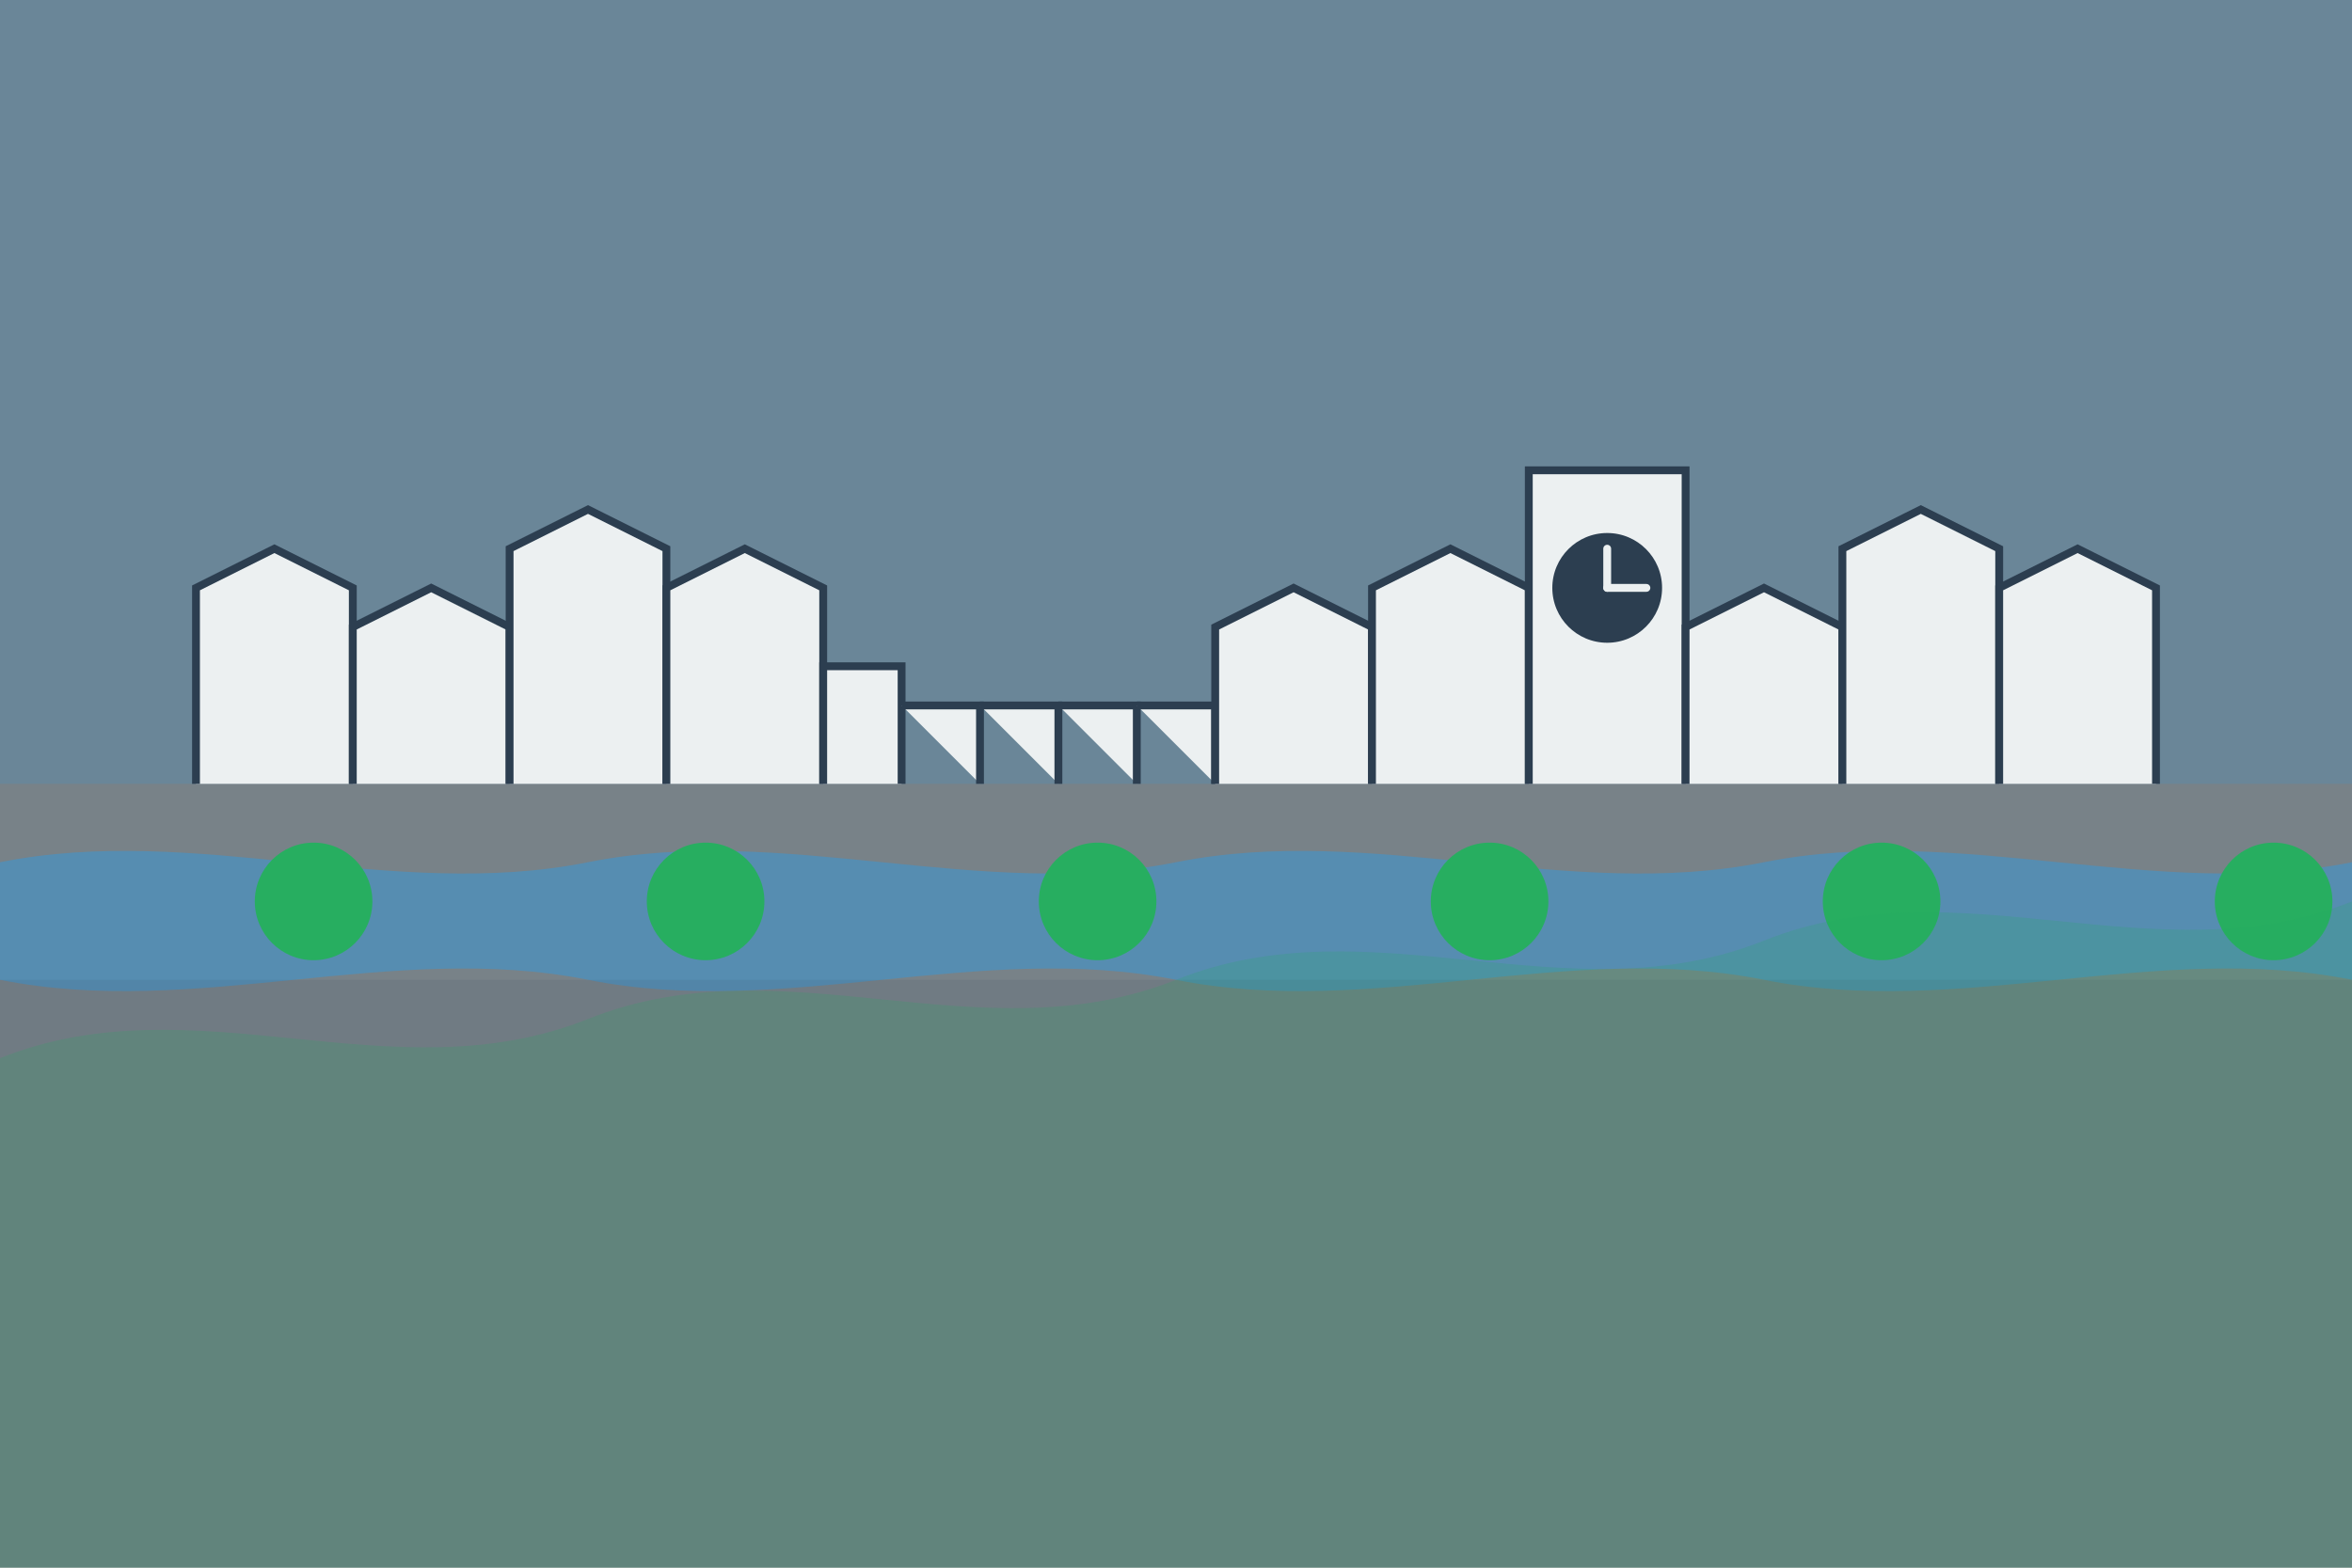 <svg xmlns="http://www.w3.org/2000/svg" width="600" height="400" viewBox="0 0 600 400" fill="none">
  <rect x="0" y="0" width="600" height="400" fill="#808080" stroke="none"/>
  <!-- Background -->
  <rect width="600" height="400" fill="#3498db" opacity="0.1"/>
  
  <!-- Sky -->
  <rect width="600" height="200" fill="#3498db" opacity="0.2"/>
  
  <!-- Prague Skyline -->
  <!-- Prague Castle -->
  <path d="M50 200L50 150L70 140L90 150L90 200" fill="#ecf0f1" stroke="#2c3e50" stroke-width="2"/>
  <path d="M90 200L90 160L110 150L130 160L130 200" fill="#ecf0f1" stroke="#2c3e50" stroke-width="2"/>
  <path d="M130 200L130 140L150 130L170 140L170 200" fill="#ecf0f1" stroke="#2c3e50" stroke-width="2"/>
  <path d="M170 200L170 150L190 140L210 150L210 200" fill="#ecf0f1" stroke="#2c3e50" stroke-width="2"/>
  
  <!-- Charles Bridge -->
  <path d="M210 200L210 170L230 170L230 200" fill="#ecf0f1" stroke="#2c3e50" stroke-width="2"/>
  <path d="M230 180L250 180L250 200" fill="#ecf0f1" stroke="#2c3e50" stroke-width="2"/>
  <path d="M250 180L270 180L270 200" fill="#ecf0f1" stroke="#2c3e50" stroke-width="2"/>
  <path d="M270 180L290 180L290 200" fill="#ecf0f1" stroke="#2c3e50" stroke-width="2"/>
  <path d="M290 180L310 180L310 200" fill="#ecf0f1" stroke="#2c3e50" stroke-width="2"/>
  
  <!-- Old Town -->
  <path d="M310 200L310 160L330 150L350 160L350 200" fill="#ecf0f1" stroke="#2c3e50" stroke-width="2"/>
  <path d="M350 200L350 150L370 140L390 150L390 200" fill="#ecf0f1" stroke="#2c3e50" stroke-width="2"/>
  
  <!-- Astronomical Clock -->
  <path d="M390 200L390 120L430 120L430 200" fill="#ecf0f1" stroke="#2c3e50" stroke-width="2"/>
  <circle cx="410" cy="150" r="15" fill="#2c3e50" stroke="#ecf0f1" stroke-width="2"/>
  <path d="M410 150L410 140" stroke="#ecf0f1" stroke-width="2" stroke-linecap="round"/>
  <path d="M410 150L420 150" stroke="#ecf0f1" stroke-width="2" stroke-linecap="round"/>
  
  <!-- More Buildings -->
  <path d="M430 200L430 160L450 150L470 160L470 200" fill="#ecf0f1" stroke="#2c3e50" stroke-width="2"/>
  <path d="M470 200L470 140L490 130L510 140L510 200" fill="#ecf0f1" stroke="#2c3e50" stroke-width="2"/>
  <path d="M510 200L510 150L530 140L550 150L550 200" fill="#ecf0f1" stroke="#2c3e50" stroke-width="2"/>
  
  <!-- Vltava River -->
  <path d="M0 220C50 210 100 230 150 220C200 210 250 230 300 220C350 210 400 230 450 220C500 210 550 230 600 220V250C550 240 500 260 450 250C400 240 350 260 300 250C250 240 200 260 150 250C100 240 50 260 0 250V220Z" fill="#3498db" opacity="0.5"/>
  
  <!-- Ground -->
  <path d="M0 250H600V400H0V250Z" fill="#2c3e50" opacity="0.1"/>
  
  <!-- Trees -->
  <circle cx="80" cy="230" r="15" fill="#27ae60"/>
  <circle cx="180" cy="230" r="15" fill="#27ae60"/>
  <circle cx="280" cy="230" r="15" fill="#27ae60"/>
  <circle cx="380" cy="230" r="15" fill="#27ae60"/>
  <circle cx="480" cy="230" r="15" fill="#27ae60"/>
  <circle cx="580" cy="230" r="15" fill="#27ae60"/>
  
  <!-- Hills -->
  <path d="M0 270C50 250 100 280 150 260C200 240 250 270 300 250C350 230 400 260 450 240C500 220 550 250 600 230V400H0V270Z" fill="#27ae60" opacity="0.2"/>
</svg>
